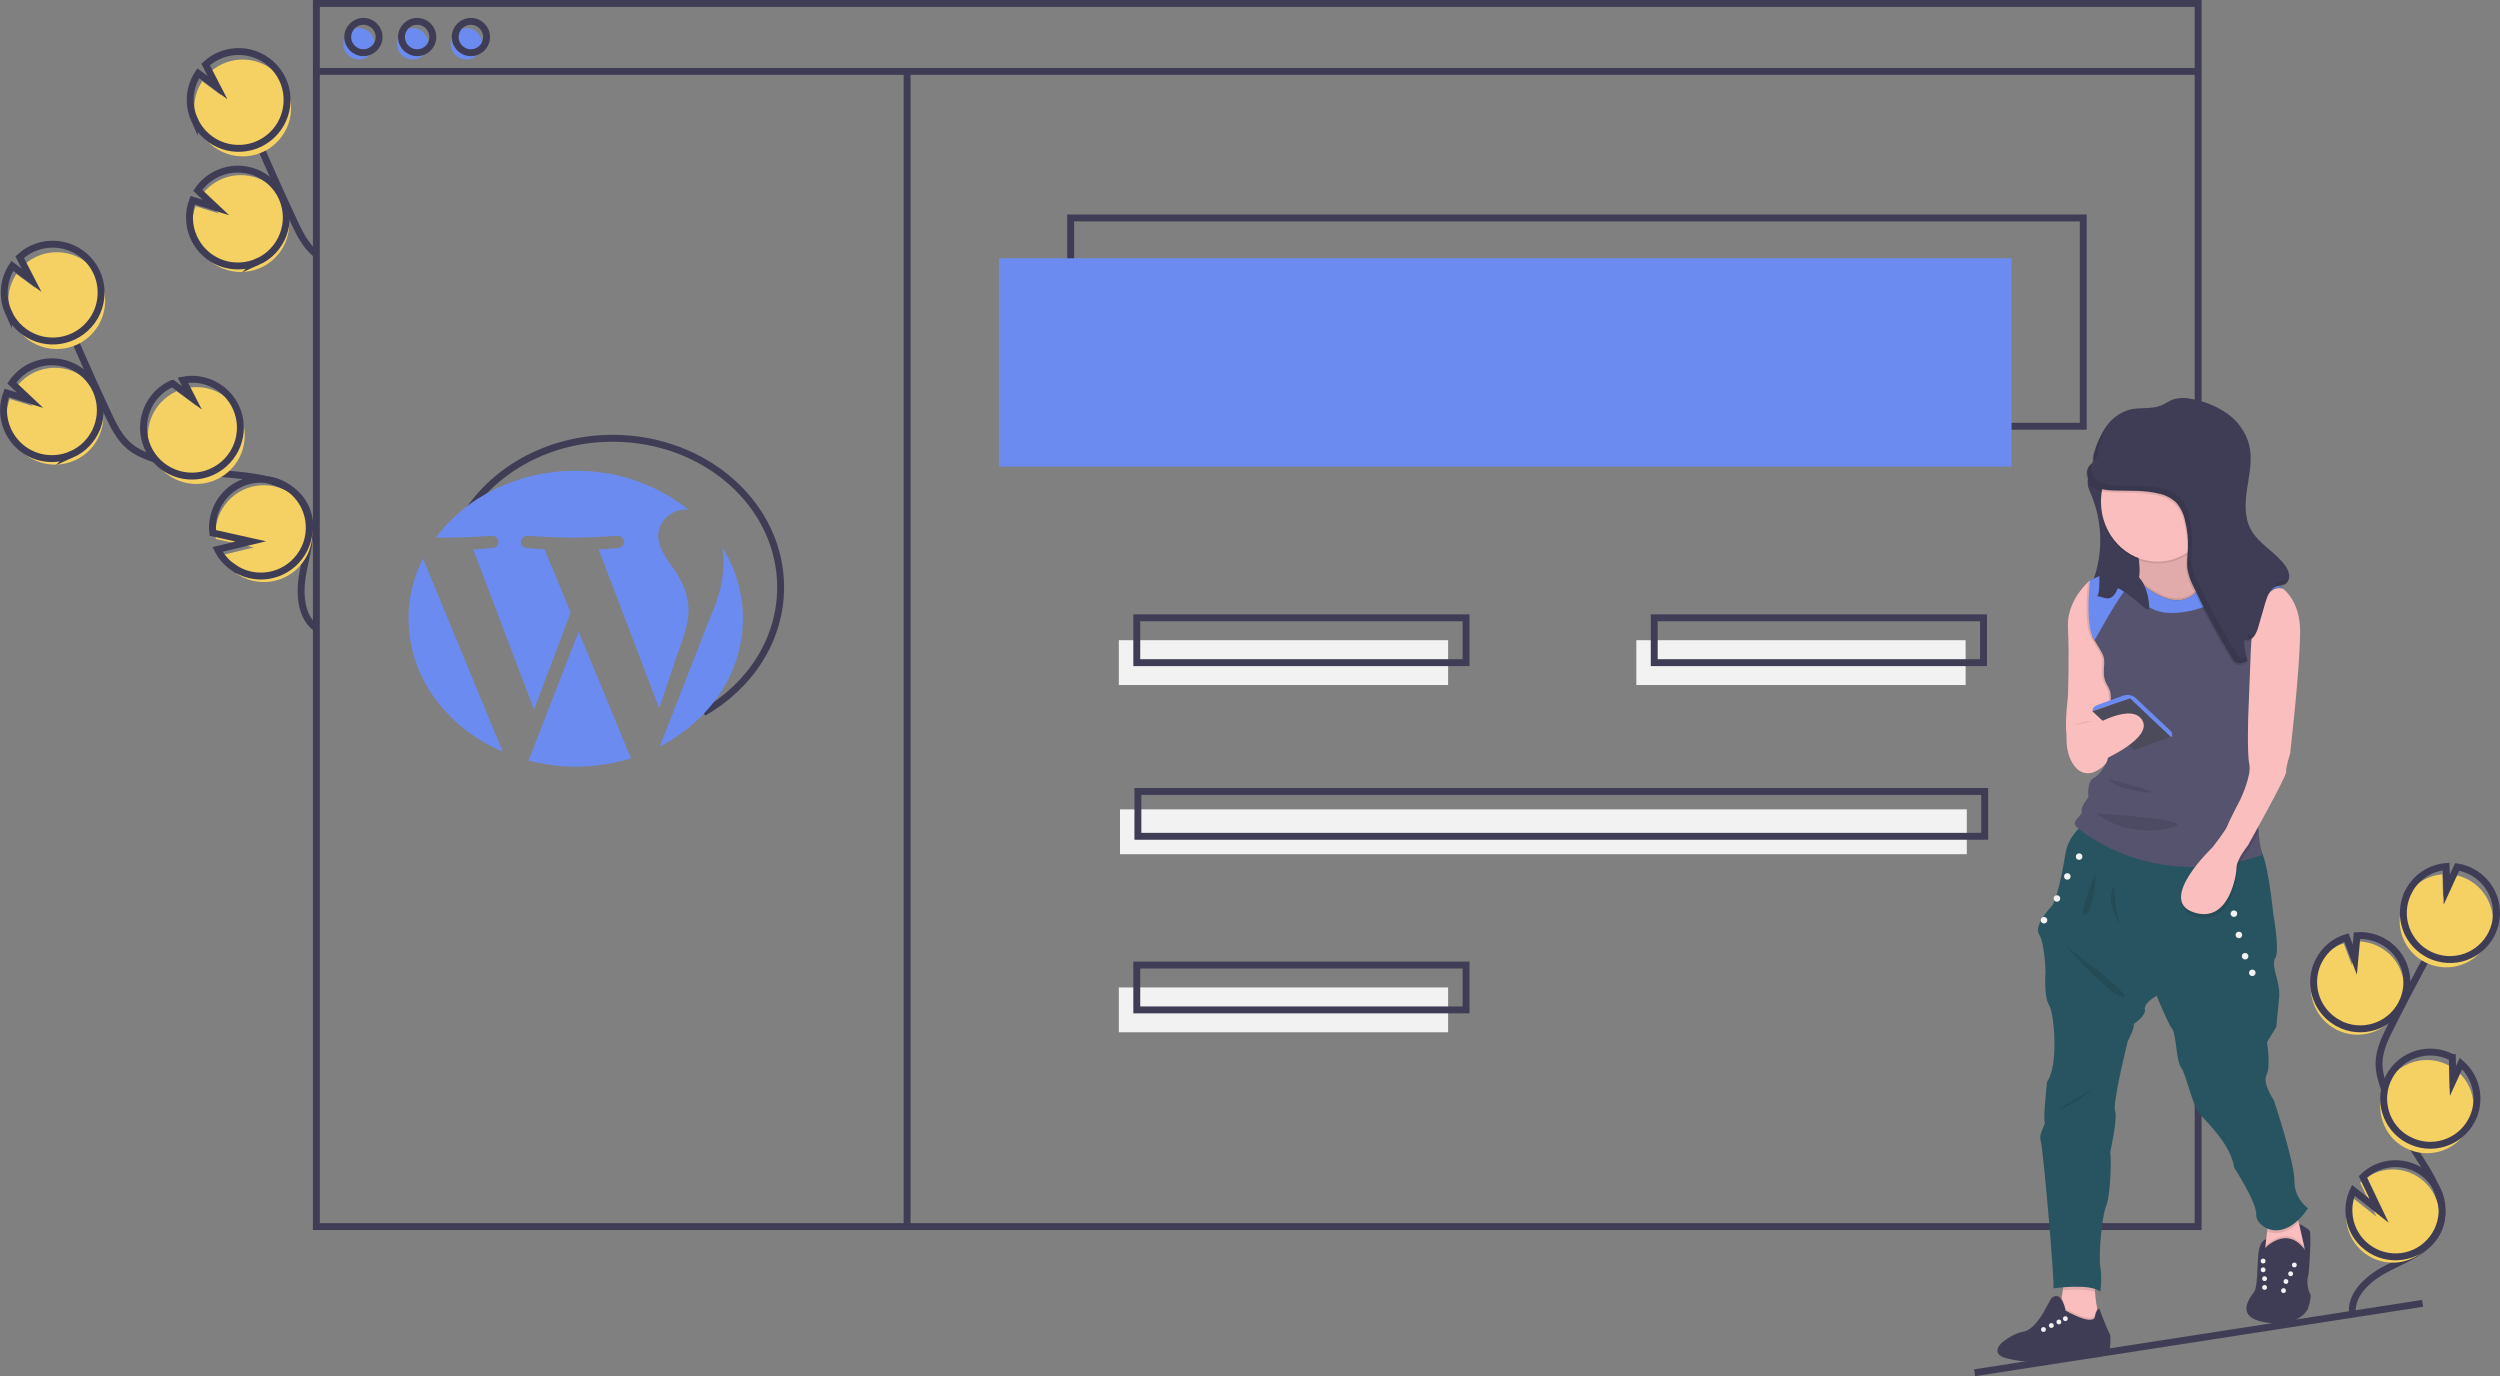 <?xml version="1.0" encoding="UTF-8"?>
<svg id="Calque_2" data-name="Calque 2" xmlns="http://www.w3.org/2000/svg" viewBox="0 0 361.92 199.23">
  <rect x="0" y="0" width="361.92" height="199.23" fill="#808080" stroke="none"/>
  <defs>
    <style>
      .cls-1 {
        isolation: isolate;
      }

      .cls-1, .cls-2 {
        opacity: .1;
      }

      .cls-3 {
        fill: #4b4b5b;
      }

      .cls-4 {
        fill: #3f3d56;
      }

      .cls-5 {
        fill: #f4d162;
      }

      .cls-6 {
        fill: none;
        stroke: #3f3d56;
        stroke-miterlimit: 10;
      }

      .cls-7 {
        fill: #f2f2f2;
      }

      .cls-8 {
        fill: #fbbebe;
      }

      .cls-9 {
        fill: #285461;
      }

      .cls-10 {
        fill: #55536e;
      }

      .cls-11 {
        fill: #6b8bf1;
      }
    </style>
  </defs>
  <g id="Calque_1-2" data-name="Calque 1">
    <g>
      <rect class="cls-6" x="155" y="31.55" width="146.59" height="30.16"/>
      <path class="cls-6" d="M67.52,74.39c4.18-6.53,12.09-10.94,21.17-10.94,13.43,0,24.32,9.66,24.32,21.57,0,7.62-4.45,14.31-11.17,18.15"/>
      <rect class="cls-11" x="144.62" y="37.39" width="146.59" height="30.16"/>
      <circle class="cls-11" cx="51.96" cy="6.34" r="2.27"/>
      <circle class="cls-11" cx="59.74" cy="6.34" r="2.27"/>
      <circle class="cls-11" cx="67.52" cy="6.34" r="2.27"/>
      <rect class="cls-6" x="45.8" y=".5" width="272.42" height="177.07"/>
      <line class="cls-6" x1="45.8" y1="10.34" x2="318.21" y2="10.34"/>
      <circle class="cls-6" cx="52.61" cy="5.36" r="2.27"/>
      <circle class="cls-6" cx="60.39" cy="5.36" r="2.27"/>
      <circle class="cls-6" cx="68.17" cy="5.36" r="2.27"/>
      <path class="cls-5" d="M10.79,66.67c3.54-1.57,5.14-5.71,3.58-9.25-1.57-3.54-5.71-5.14-9.25-3.58-1.2.53-2.23,1.39-2.97,2.48l2.63,2.48-3.37-1.05c-.66,1.73-.61,3.65.14,5.34.26.59.61,1.15,1.02,1.65,2,2.41,5.36,3.19,8.23,1.92Z"/>
      <path class="cls-6" d="M45.87,91.02c-2.56-1.8-2.56-5.57-1.92-8.63s1.61-6.4.16-9.18c-2.07-3.99-7.53-4.23-12-4.65-3.32-.32-6.59-1.03-9.74-2.11-1.26-.44-2.53-.94-3.57-1.79-1.49-1.22-2.37-3.02-3.18-4.76-2.72-5.81-5.3-11.68-7.75-17.62"/>
      <path class="cls-6" d="M10.35,65.8c3.54-1.57,5.14-5.71,3.58-9.25-1.57-3.54-5.71-5.14-9.25-3.58-1.2.53-2.23,1.39-2.97,2.48l2.63,2.48-3.37-1.05c-.66,1.73-.61,3.65.14,5.34.26.59.61,1.15,1.02,1.65,2,2.41,5.36,3.19,8.23,1.92Z"/>
      <path class="cls-5" d="M1.81,46.36c-.97-2.18-.76-4.71.56-6.7l2.79,2.07-1.72-3.34c2.83-2.64,7.27-2.48,9.91.35,2.64,2.83,2.48,7.27-.35,9.91-2.83,2.64-7.27,2.48-9.91-.35-.53-.57-.97-1.23-1.28-1.94Z"/>
      <path class="cls-6" d="M1.22,45.2c-.97-2.18-.76-4.71.56-6.7l2.79,2.07-1.72-3.34c2.83-2.64,7.27-2.48,9.91.35,2.64,2.83,2.48,7.27-.35,9.91-2.83,2.64-7.27,2.48-9.91-.35-.53-.57-.97-1.23-1.28-1.94h0Z"/>
      <path class="cls-5" d="M31.26,69.46c3.54-1.57,5.14-5.71,3.57-9.25-1.32-2.98-4.53-4.66-7.73-4.04l1.32,2.57-2.82-2.1s-.01,0-.02,0c-3.54,1.57-5.14,5.71-3.57,9.25s5.71,5.14,9.25,3.57h0Z"/>
      <path class="cls-6" d="M30.63,68.32c3.54-1.57,5.14-5.71,3.57-9.25-1.32-2.98-4.53-4.66-7.73-4.04l1.32,2.57-2.82-2.1s-.01,0-.02,0c-3.54,1.57-5.14,5.71-3.58,9.25,1.57,3.54,5.71,5.14,9.25,3.58,0,0,0,0,0,0h0Z"/>
      <path class="cls-5" d="M34.06,82.91c3.12,2.29,7.51,1.61,9.79-1.52,2.29-3.12,1.61-7.51-1.52-9.79-3.12-2.29-7.51-1.61-9.79,1.52-1.03,1.41-1.5,3.16-1.31,4.9l5.51,1.23-4.81,1.16c.5,1,1.23,1.86,2.13,2.51Z"/>
      <path class="cls-6" d="M33.63,82.04c3.12,2.29,7.51,1.61,9.79-1.52,2.29-3.12,1.61-7.51-1.52-9.79-3.12-2.29-7.51-1.61-9.79,1.52-1.03,1.41-1.5,3.16-1.31,4.9l5.51,1.23-4.81,1.16c.5,1,1.23,1.86,2.13,2.51Z"/>
      <path class="cls-5" d="M338.12,149c3.29,1.75,7.38.51,9.13-2.79,1.75-3.29.51-7.38-2.79-9.13-1.12-.59-2.38-.86-3.64-.78l-.32,3.46-1.21-3.18c-1.7.52-3.13,1.7-3.96,3.28-.3.55-.51,1.14-.64,1.75-.63,2.95.77,5.96,3.43,7.37Z"/>
      <path class="cls-6" d="M340.53,190.03c-.16-3.01,2.7-5.25,5.39-6.59s5.81-2.59,7.05-5.33c1.79-3.94-1.27-8.21-3.61-11.86-1.73-2.7-3.14-5.6-4.19-8.64-.42-1.22-.79-2.48-.76-3.77.04-1.85.88-3.58,1.72-5.24,2.78-5.51,5.7-10.96,8.74-16.34"/>
      <path class="cls-6" d="M338.52,148.15c3.29,1.75,7.38.51,9.13-2.79,1.75-3.29.51-7.38-2.79-9.13-1.12-.59-2.38-.86-3.64-.78l-.32,3.46-1.21-3.18c-1.7.52-3.13,1.7-3.96,3.28-.3.55-.51,1.14-.64,1.75-.63,2.95.77,5.96,3.43,7.37Z"/>
      <path class="cls-5" d="M348.17,130.13c1.08-2.03,3.12-3.37,5.41-3.56l.09,3.35,1.51-3.29c3.68.58,6.2,4.03,5.62,7.71-.58,3.68-4.03,6.2-7.71,5.62-3.68-.58-6.2-4.03-5.62-7.71.12-.74.36-1.46.71-2.12h0Z"/>
      <path class="cls-6" d="M348.71,129c1.08-2.03,3.12-3.37,5.41-3.56l.09,3.35,1.51-3.29c3.68.58,6.2,4.03,5.62,7.71-.58,3.68-4.03,6.2-7.71,5.62-3.68-.58-6.2-4.03-5.62-7.71.12-.74.36-1.46.71-2.12h0Z"/>
      <path class="cls-5" d="M348.18,166.16c3.29,1.75,7.38.5,9.13-2.79,1.47-2.77.84-6.2-1.53-8.26l-1.16,2.53-.09-3.39s-.01,0-.02,0c-3.29-1.75-7.38-.51-9.13,2.78-1.75,3.29-.51,7.38,2.78,9.13,0,0,0,0,.01,0h0Z"/>
      <path class="cls-6" d="M348.67,165.01c3.29,1.75,7.38.5,9.13-2.79,1.47-2.77.84-6.2-1.53-8.26l-1.16,2.53-.09-3.39s-.01,0-.02,0c-3.29-1.75-7.38-.51-9.13,2.78-1.75,3.29-.51,7.38,2.78,9.13,0,0,0,0,.01,0Z"/>
      <path class="cls-5" d="M339.65,176.27c.12,3.72,3.24,6.64,6.97,6.52,3.72-.12,6.64-3.24,6.52-6.97-.12-3.72-3.24-6.64-6.97-6.52-1.68.06-3.28.74-4.49,1.92l2.34,4.9-3.73-2.95c-.46.97-.68,2.03-.64,3.1Z"/>
      <path class="cls-6" d="M340.05,175.43c.12,3.72,3.24,6.64,6.97,6.52,3.72-.12,6.64-3.24,6.52-6.97-.12-3.72-3.24-6.64-6.97-6.52-1.68.06-3.28.74-4.49,1.92l2.34,4.9-3.73-2.95c-.46.97-.68,2.03-.64,3.1Z"/>
      <path class="cls-5" d="M37.7,38.78c3.54-1.57,5.14-5.71,3.58-9.25-1.57-3.54-5.71-5.14-9.25-3.58-1.2.53-2.23,1.39-2.97,2.48l2.63,2.48-3.37-1.05c-.66,1.73-.61,3.65.14,5.34.26.59.61,1.15,1.02,1.65,2,2.41,5.36,3.19,8.23,1.92Z"/>
      <path class="cls-6" d="M45.71,36.76c-1.49-1.22-2.37-3.02-3.18-4.76-2.72-5.81-5.3-11.68-7.75-17.62"/>
      <path class="cls-6" d="M37.27,37.91c3.54-1.57,5.14-5.71,3.58-9.25-1.57-3.54-5.71-5.14-9.25-3.58-1.2.53-2.23,1.39-2.97,2.48l2.63,2.48-3.37-1.05c-.66,1.73-.61,3.65.14,5.34.26.59.61,1.15,1.02,1.65,2,2.41,5.36,3.19,8.23,1.92Z"/>
      <path class="cls-5" d="M28.72,18.47c-.97-2.18-.76-4.71.56-6.7l2.79,2.07-1.72-3.34c2.83-2.64,7.27-2.48,9.91.35,2.64,2.83,2.48,7.27-.35,9.91-2.83,2.64-7.27,2.48-9.91-.35-.53-.57-.97-1.23-1.28-1.94h0Z"/>
      <path class="cls-6" d="M28.14,17.31c-.97-2.18-.76-4.71.56-6.7l2.79,2.07-1.72-3.34c2.83-2.64,7.27-2.48,9.91.35,2.64,2.83,2.48,7.27-.35,9.91-2.83,2.64-7.27,2.48-9.91-.35-.53-.57-.97-1.23-1.28-1.94h0Z"/>
      <line class="cls-6" x1="131.32" y1="10.34" x2="131.32" y2="177.82"/>
      <rect class="cls-7" x="161.97" y="92.68" width="47.67" height="6.49"/>
      <rect class="cls-7" x="236.89" y="92.68" width="47.67" height="6.49"/>
      <rect class="cls-6" x="164.57" y="89.44" width="47.67" height="6.49"/>
      <rect class="cls-7" x="161.97" y="142.95" width="47.67" height="6.49"/>
      <rect class="cls-6" x="164.57" y="139.71" width="47.67" height="6.49"/>
      <rect class="cls-7" x="162.14" y="117.17" width="122.59" height="6.49"/>
      <rect class="cls-6" x="164.73" y="114.58" width="122.59" height="6.49"/>
      <rect class="cls-6" x="239.48" y="89.44" width="47.67" height="6.49"/>
      <path class="cls-4" d="M302.29,70.45c.1.35.23.69.39,1.02,1.75,4.12,1.83,8.76.21,12.93,1.16-.07,2.33.12,3.49.21s2.37.08,3.45-.38,2.02-1.43,2.18-2.63c.21-1.62-.97-3.04-2.01-4.27-1.06-1.26-2.08-2.64-2.39-4.28-.34-1.8.15-3.91-.99-5.31-.1-.13-.23-.25-.38-.32-.61-.28-2.2-.27-2.82.08-.95.53-1.36,1.94-1.13,2.97Z"/>
      <path class="cls-4" d="M334.49,187.89c-.07.54-.2,1.08-.38,1.59,0,0-1.18,2.71-6.02,1.98-3.17-.48-3.14-1.96-2.62-3.11.24-.48.53-.93.86-1.35.47-.64.42-3.07.59-5.28.16-2.22,1.17-2.33,1.17-2.33l.06,2.49c1.89-2.48,3.21.42,3.21.42,0,0,2.68.06,2.36-1.32-.35-1.47-.87-3.79-.87-3.79,0,0,1.3.6,1.53,1.03.24.42-.05,6.11-.26,6.65s0,2,.31,2.43c.09.18.11.38.07.58Z"/>
      <path class="cls-8" d="M333.6,180.85c0,1.15-.75,2.17-1.85,2.52-1.05.33-2.2.16-3.11-.47-.55-.38-.85-1.04-.77-1.71l.07-.63.27-2.28.37-3.15s4.02-2.05,3.75-1.27c-.1.29.12,1.59.44,3.1.23,1.08.5,2.27.74,3.28.05.2.07.41.07.61Z"/>
      <path class="cls-1" d="M327.63,180.68s3.48-4.08,6.32.37l-.48,2.85h-5.85v-3.23Z"/>
      <path class="cls-4" d="M327.63,180.96s3.48-4.08,6.32.37l-.48,2.85h-5.85v-3.23Z"/>
      <circle class="cls-7" cx="332.15" cy="183.13" r=".35"/>
      <circle class="cls-7" cx="327.63" cy="182.56" r=".35"/>
      <circle class="cls-7" cx="330.93" cy="185.52" r=".35"/>
      <circle class="cls-7" cx="327.84" cy="185.11" r=".35"/>
      <circle class="cls-7" cx="331.61" cy="184.4" r=".35"/>
      <circle class="cls-7" cx="327.63" cy="183.83" r=".35"/>
      <circle class="cls-7" cx="330.58" cy="186.84" r=".35"/>
      <circle class="cls-7" cx="327.84" cy="186.38" r=".35"/>
      <path class="cls-8" d="M304.34,192.17l-4.81,1.63s-2.55-2.55-1.84-3.32c.3-.33.56-1.44.77-2.59.07-.36.12-.74.17-1.09.17-1.15.26-2.12.26-2.12,0,0,5.59-2.69,4.67,0-.23.76-.32,1.56-.26,2.35.04.79.14,1.58.3,2.35.19.95.44,1.88.74,2.79Z"/>
      <path class="cls-1" d="M304.34,192.17l-4.81,1.63s-2.55-2.55-1.84-3.32c.3-.33.56-1.44.77-2.59.27.49.46,1.02.56,1.57,4.15,2.28,4.23.92,4.23.92.05-.35.17-.69.35-.99.19.95.44,1.88.74,2.79Z"/>
      <path class="cls-4" d="M305.4,195.89s-.83.62-3.27.71c-.64.02-1.27.1-1.9.21-2.57.5-5.21.57-7.8.21-.67-.09-1.33-.22-1.98-.39-2.51-.69-.6-2.28-.6-2.28,0,0,.12-.1.33-.26.53-.4,1.64-1.13,2.77-1.31,1.57-.25,3.02-3.04,3.02-3.04l.99-1.79c1.54-1.33,2.07,1.79,2.07,1.79,4.15,2.28,4.23.92,4.23.92.23-1.22.65-1.22.65-1.22,0,0,1.04,2.79,1.41,3.48.02.05.06.1.09.14.25.25,0,2.83,0,2.83Z"/>
      <circle class="cls-7" cx="299" cy="190.9" r=".35"/>
      <circle class="cls-7" cx="296.97" cy="191.89" r=".35"/>
      <circle class="cls-7" cx="298.06" cy="191.38" r=".35"/>
      <circle class="cls-7" cx="295.83" cy="192.47" r=".35"/>
      <path class="cls-1" d="M303.56,184.68c-.23.76-.32,1.56-.26,2.35-1.25-.42-3.31-.35-4.67-.23.17-1.15.26-2.12.26-2.12,0,0,5.59-2.69,4.67,0Z"/>
      <path class="cls-1" d="M332.78,176.95c-1.74,1.7-3.4,1.81-4.56,1.32l.37-3.15s4.02-2.05,3.75-1.27c-.1.29.12,1.59.44,3.1Z"/>
      <path class="cls-9" d="M302.28,118.9s-2.76,1.56-3.25,4.6-1.34,6.93-1.98,7.64-2.62,2.97-1.84,4.17.92,5.3.92,5.3c0,0-.28,3.68.5,4.88s1.41,8.84-.28,11.1c0,0-.57,5.23-.35,5.73s-.92,1.77-.57,2.83,2.05,20.58,1.84,21.36c0,0,5.38-.78,6.79.5,0,0,.28-2.12,0-3.61s.21-7.36.85-8.84.78-7.14.57-7.71c0,0,1.13-5.02.71-6.01s1.84-10.11,1.84-10.11c0,0,1.13-2.19.85-2.48,0,0,1.84-1.2,1.63-2.12s1.7-1.98,1.7-1.98c0,0,1.7,4.17,2.26,4.81s.59,4.74,1.28,5.59,1.62,5.3,2.54,6.51,4.6,4.39,5.16,7.99c0,0,3.32,5.16,3.18,6.79s3.75,4.6,7.5-.92c-1.27-.94-2.01-2.45-1.98-4.03,0-2.76-2.97-11.6-2.97-11.6,0,0-1.7-2.48-1.06-3.68s.07-4.74.07-4.74l1.34-2.19s.21-2.12.42-4.31-1.27-4.6-.57-5.66-.28-6.36-.28-6.36c0,0-.88-9.14-2.19-9.69s-24.61-3.75-24.61-3.75Z"/>
      <path class="cls-8" d="M308.73,106.09s-1.45.17-3.22.33c-2.55.24-5.76.48-6.14.23-.65-.42,0-5.8,0-5.8,0,0,.22-5.87,0-9.97-.17-3.33,2.03-5.77,2.87-6.58.2-.19.32-.28.32-.28l.71.57,4.03,6.86,1.42,14.64Z"/>
      <path class="cls-8" d="M324.49,83.53l-3.96,2.4-6.51,4.95s-6.72-3.54-5.02-5.59c.32-.41.53-.88.62-1.39.51-2.36-.62-5.76-.62-5.76,0,0,8.85-11.95,8.35-2.69-.2,3.72.91,5.76,2.31,6.86,2.09,1.64,4.83,1.21,4.83,1.21Z"/>
      <path class="cls-1" d="M324.49,83.53l-3.96,2.4-6.51,4.95s-6.72-3.54-5.02-5.59c.32-.41.53-.88.62-1.39.51-2.36-.62-5.76-.62-5.76,0,0,8.85-11.95,8.35-2.69-.2,3.72.91,5.76,2.31,6.86,2.09,1.64,4.83,1.21,4.83,1.21Z"/>
      <ellipse class="cls-1" cx="312.34" cy="72.9" rx="8.19" ry="8.68"/>
      <ellipse class="cls-8" cx="312.34" cy="72.62" rx="8.19" ry="8.68"/>
      <path class="cls-1" d="M324.49,83.53l-3.96,2.4-6.51,4.95s-6.72-3.54-5.02-5.59c.32-.41.53-.88.62-1.39,7.41,6.34,9.66-.22,10.04-1.59,2.09,1.64,4.83,1.21,4.83,1.21Z"/>
      <path class="cls-1" d="M308.73,106.09s-1.45.17-3.22.33c-.07-1.52-.3-3.24-.26-4.29.07-1.77.07-1.98-.5-2.97s-.5-1.77-.42-3.04c.07-1.22-.25-1.47-1.4-3.41-.05-.08-.1-.17-.15-.26-.56-.97-.72-2.73-.73-4.38,0,0,0-.01,0-.02,0-.39,0-.78.02-1.15,0-.02,0-.03,0-.05.04-1.12.13-2.08.18-2.53.2-.19.32-.28.32-.28l.71.57,4.03,6.86,1.42,14.64Z"/>
      <path class="cls-10" d="M329.64,84.58s.85.65.85.65c-2.56-1.1-4.01,4.46-4.4,6.21-.07.32-.11.51-.11.51,0,0,.05.47.1,1.22.19,2.5.52,8.1-.24,9.46-.08.14-.14.3-.18.45-.24.83-.21,2.07-.09,3.28.14,1.24.35,2.48.62,3.69,0,0,1.7,4.31.99,7.14-.23,1.05-.3,2.13-.21,3.21.07.99.22,1.96.45,2.93.07.28.11.44.11.44-1.07.36-2.11.67-3.13.91-1.98.48-4.01.75-6.05.82-9.56.3-15.93-4.28-17.44-5.53-.12-.1-.21-.18-.26-.23-.99-.92.92-1.63.71-2.26s.97-2.05.97-2.05c0,0-.26-2.33.8-2.83s1.84-2.19,2.44-3.61c.6-1.41-.1-5.09-.03-6.86s.07-1.98-.5-2.97-.5-1.77-.42-3.04c.07-1.22-.25-1.47-1.4-3.41-.05-.08-.1-.17-.15-.26-.56-.97.31-2.64.31-4.3,0,0,.33,0,.32,0,0-.39-.66-.93-.65-1.3,0-.02-.32-.31-.32-.32.05-.84,0-1.67-.16-2.5,5.66-2.9,7,.12,7,.12,8.28,7.12,10.15-1.78,10.15-1.78,4.5-1.54,10.43,2.61,10.77,2.85,0,0-.85-.64-.85-.64Z"/>
      <path class="cls-8" d="M299.28,105.37s-.71,3.78,1.34,5.88c.7.71,1.77.9,2.66.46.68-.33,1.44-.83,1.73-1.47.56-1.25-1.2-7.39-5.73-4.88Z"/>
      <path class="cls-1" d="M325.84,102.63c-.08.14-.14.3-.18.45l.32-8.27.1-1.65c.19,2.5.52,8.1-.24,9.46Z"/>
      <path class="cls-1" d="M327.18,117.2c-.23,1.05-.3,2.13-.21,3.21-.46.83-.85,1.53-1.1,1.99-.2.36-.32.56-.32.56-.43.54-.81,1.12-1.15,1.72-.26.42-.43.9-.48,1.4,0,1.09-1.1,8.34-6.29,6.53-3.36-1.16-1.21-4.73.73-7.11.65-.79,1.34-1.55,2.07-2.26,0,0,.6-.76,1.18-1.56.39-.5.73-1.05,1.02-1.62.25-.71,1.88-3.82,1.88-3.82,0,0,1.62-3.43,1.27-5.02-.2-.89-.22-3.09-.2-4.86.14,1.24.35,2.48.62,3.69,0,0,1.7,4.31.99,7.14Z"/>
      <path class="cls-8" d="M330.51,85.23s2.55,1.77,2.48,6.37-.92,12.55-.92,12.55l-.53,4.95s-.67,2.02-.57,2.62-5.55,10.68-5.55,10.68c0,0-1.63,2.03-1.63,3.12s-1.1,8.34-6.29,6.53,2.79-9.37,2.79-9.37c0,0,1.95-2.48,2.19-3.18s1.88-3.82,1.88-3.82c0,0,1.62-3.43,1.27-5.02s-.14-7.37-.14-7.37l.35-9.04.14-2.3s1.31-7.64,4.53-6.72Z"/>
      <path class="cls-11" d="M303.5,102.11l3.86-1.4c.65-.24,1.38-.09,1.88.39l5.12,4.84s.28.78-.09.74-5.89-5.55-5.89-5.55l-5.47,1.84h0c0-.38.24-.72.6-.85Z"/>
      <polygon class="cls-3" points="308.96 108.59 314.26 106.67 308.37 101.12 302.9 102.96 308.96 108.59"/>
      <circle class="cls-7" cx="300.99" cy="124.01" r=".47"/>
      <circle class="cls-7" cx="297.78" cy="130.07" r=".47"/>
      <circle class="cls-7" cx="323.4" cy="132.27" r=".47"/>
      <circle class="cls-7" cx="326.06" cy="140.83" r=".47"/>
      <circle class="cls-7" cx="325.02" cy="138.43" r=".47"/>
      <circle class="cls-7" cx="324.12" cy="135.35" r=".47"/>
      <circle class="cls-7" cx="299.28" cy="126.88" r=".47"/>
      <circle class="cls-7" cx="295.91" cy="133.22" r=".47"/>
      <path class="cls-11" d="M330.49,85.22h0c-2.56-1.1-4.01,4.46-4.4,6.22l-4.02-5.76s-1.65,2.64-6.98,3.04c-5.33.4-6.62-4.06-6.62-4.06-.73-.06-4.04,5.9-5.25,8.04-.05-.08-.1-.17-.15-.26-.56-.97-.72-2.73-.73-4.38,0,0,0-.01,0-.02,0-.38.01-.77.02-1.15,0-.02,0-.03,0-.05.06-1.57.21-2.81.21-2.81,5.66-2.9,7,.12,7,.12,8.28,7.12,10.15-1.78,10.15-1.78,4.5-1.54,10.43,2.61,10.77,2.85Z"/>
      <path class="cls-1" d="M299.1,136.93c.07.18,6.01,7.04,8.2,7.39s-8.2-7.39-8.2-7.39Z"/>
      <path class="cls-1" d="M303.36,126.41s.06,4.84-1.43,5.93,1.43-5.93,1.43-5.93Z"/>
      <path class="cls-1" d="M306.1,128.13s-.14,5.69,1.98,7.04c0,0-3.89-3.78-1.98-7.04Z"/>
      <path class="cls-1" d="M303.49,157.37s-3.96,2.94-5.06,3.15,5.06-3.15,5.06-3.15Z"/>
      <path class="cls-1" d="M302.5,67.56c-.85.72-.55,2.21.33,2.91s2.06.8,3.18.83c2.15.06,4.33-.07,6.41.46.92.19,1.77.63,2.46,1.26.64.72,1.08,1.6,1.28,2.54.36,1.39.51,2.83.44,4.26-.05.96-.2,1.93-.06,2.89.17.9.48,1.76.9,2.57,1.64,3.47,3.46,6.86,5.46,10.14.16.32.41.59.71.78.51.25,1.11,0,1.62-.25-.3-1-.47-2.03-.5-3.07.54.14,1.12-.06,1.45-.51.32-.45.54-.95.66-1.49l.95-3.28c.29-1.01.73-2.18,1.74-2.48.36-.05.72-.14,1.07-.25.47-.28.73-.81.66-1.35-.08-.53-.3-1.03-.64-1.44-1.43-1.93-3.82-3.07-4.94-5.19-.96-1.82-.79-4.02-.48-6.06s.76-4.13.27-6.13c-.49-1.83-1.61-3.43-3.15-4.52-1.54-1.08-3.3-1.8-5.16-2.12-.86-.22-1.75-.21-2.61.02-.64.22-1.19.65-1.82.9-1.43.59-3.07.24-4.57.61-1.38.39-2.57,1.26-3.38,2.44-.8,1.18-1.39,2.48-1.77,3.85-.28.9.17,1.26-.64,1.75"/>
      <path class="cls-4" d="M302.64,67.27c-.85.72-.55,2.21.33,2.91s2.06.8,3.18.83c2.15.06,4.33-.07,6.41.46.92.19,1.77.63,2.46,1.26.64.72,1.08,1.6,1.28,2.54.36,1.39.51,2.83.44,4.26-.05.96-.2,1.93-.06,2.89.17.9.48,1.76.9,2.57,1.64,3.47,3.46,6.86,5.46,10.14.16.32.41.59.71.78.51.25,1.11,0,1.62-.25-.3-1-.47-2.03-.5-3.07.54.14,1.12-.06,1.45-.51.32-.45.54-.95.66-1.49l.95-3.28c.29-1.01.73-2.18,1.74-2.48.36-.05.72-.14,1.07-.25.47-.28.73-.81.66-1.35-.08-.53-.3-1.03-.64-1.44-1.43-1.93-3.82-3.07-4.94-5.19-.96-1.82-.79-4.02-.48-6.06s.76-4.13.27-6.13c-.49-1.83-1.61-3.43-3.15-4.52-1.54-1.08-3.3-1.8-5.16-2.12-.86-.22-1.75-.21-2.61.02-.64.22-1.19.65-1.82.9-1.43.59-3.07.24-4.57.61-1.38.39-2.57,1.26-3.38,2.44-.8,1.18-1.39,2.48-1.77,3.85-.28.9.17,1.26-.64,1.75"/>
      <path class="cls-8" d="M301.75,105.81s6.47-4.31,8.31-1.66-5.69,5.91-5.69,5.91l-2.62-4.24Z"/>
      <path class="cls-4" d="M303.87,85.31c-.02.42-.1.93-.34,1,.6-.01,1.2.43,1.8.3.45-.1.87-.53,1.14-1.17.03-.1.08-.18.15-.25.06-.04.13,0,.19.04,1.17.7,2.26,1.52,3.26,2.46.33.31.7.64,1.06.48.02-1.17-.22-2.33-.69-3.4-.38-.86-1.03-1.57-1.85-2.03-.68-.33-1.42-.53-2.18-.57-.33,0-.65-.09-.94-.23-.32-.19-1.35-1.42-1.58-.52-.11.43.03,1.35.04,1.83,0,.69-.01,1.38-.05,2.07Z"/>
      <g class="cls-2">
        <path d="M324.35,95.21c-.31-.19-.55-.46-.71-.78-2-3.28-3.83-6.66-5.46-10.14-.43-.81-.73-1.67-.9-2.57-.14-.96.01-1.93.06-2.89.08-1.43-.07-2.87-.44-4.26-.2-.94-.64-1.82-1.28-2.54-.69-.63-1.54-1.07-2.46-1.26-2.08-.53-4.26-.4-6.41-.46-1.12-.03-2.31-.14-3.18-.83-.69-.56-.98-1.48-.73-2.33-.06.05-.12.1-.18.14-.83.72-.52,2.2.34,2.89.87.7,2.06.8,3.18.83,2.15.06,4.33-.07,6.41.46.92.19,1.77.63,2.46,1.26.64.72,1.08,1.6,1.28,2.54.36,1.39.51,2.83.44,4.26-.05.96-.2,1.93-.06,2.89.17.9.48,1.76.9,2.57,1.64,3.47,3.46,6.86,5.46,10.14.16.32.41.59.71.78.51.25,1.11,0,1.62-.25-.04-.14-.08-.29-.12-.43-.3.11-.64.1-.94-.03Z"/>
        <path d="M302.57,67.35s.06-.04.09-.06c0,0,0-.01.02-.02l-.11.08Z"/>
        <path d="M303.23,66.58s-.06.04-.09.06l.11-.08s0,.01-.02.02c.67-.46.28-.83.54-1.69.37-1.35.95-2.62,1.73-3.78-.19.21-.36.42-.52.64-.8,1.18-1.39,2.48-1.77,3.85-.08.38-.13.76-.14,1.15.05-.06.1-.12.16-.17Z"/>
        <path d="M331.35,83.89c-.35.11-.71.2-1.07.25-.52.18-.94.55-1.18,1.04.18-.15.39-.27.62-.34.36-.05.72-.14,1.07-.25.28-.15.49-.41.59-.72,0,0-.01,0-.02.01Z"/>
        <path d="M325.47,91.89c0,.25.02.49.05.73.33-.08.62-.27.84-.53.11-.14.2-.28.28-.44-.32.27-.76.36-1.17.24Z"/>
      </g>
      <path class="cls-1" d="M300.19,104.97s1.71-.69,2.71-.54"/>
      <path class="cls-1" d="M305.11,112.74s.87,1.34,5.25,1.91-5.25-1.91-5.25-1.91Z"/>
      <path class="cls-1" d="M303.53,117.77s3.94,3.47,10.26,2.19c6.32-1.27-10.26-2.19-10.26-2.19Z"/>
      <line class="cls-6" x1="285.86" y1="198.73" x2="350.72" y2="188.68"/>
      <path class="cls-11" d="M59.14,89.56c0,8.47,5.57,15.8,13.64,19.27l-11.55-27.98c-1.37,2.7-2.09,5.68-2.1,8.71ZM99.68,88.48c0-2.65-1.07-4.48-2-5.9-1.23-1.76-2.38-3.26-2.38-5.02,0-1.97,1.69-3.8,4.06-3.8.11,0,.21.01.31.02-4.65-3.69-10.41-5.67-16.35-5.62-8.46,0-15.9,3.84-20.22,9.65.57.02,1.1.03,1.56.03,2.53,0,6.45-.27,6.45-.27,1.3-.07,1.46,1.63.16,1.76,0,0-1.31.14-2.77.2l8.81,23.19,5.3-14.05-3.77-9.14c-1.3-.07-2.54-.2-2.54-.2-1.3-.07-1.15-1.83.15-1.76,0,0,4,.27,6.38.27,2.53,0,6.45-.27,6.45-.27,1.31-.07,1.46,1.63.16,1.76,0,0-1.31.14-2.77.2l8.75,23.01,2.41-7.14c1.05-2.96,1.84-5.09,1.84-6.92h0Z"/>
      <path class="cls-11" d="M83.77,91.44l-7.26,18.67c4.89,1.27,10.04,1.15,14.88-.34-.07-.09-.12-.19-.17-.29l-7.44-18.03ZM104.58,79.29c.11.73.16,1.46.16,2.2,0,2.17-.46,4.61-1.84,7.67l-7.39,18.91c7.2-3.71,12.04-10.61,12.04-18.51,0-3.63-1.03-7.19-2.97-10.27h0Z"/>
    </g>
  </g>
</svg>